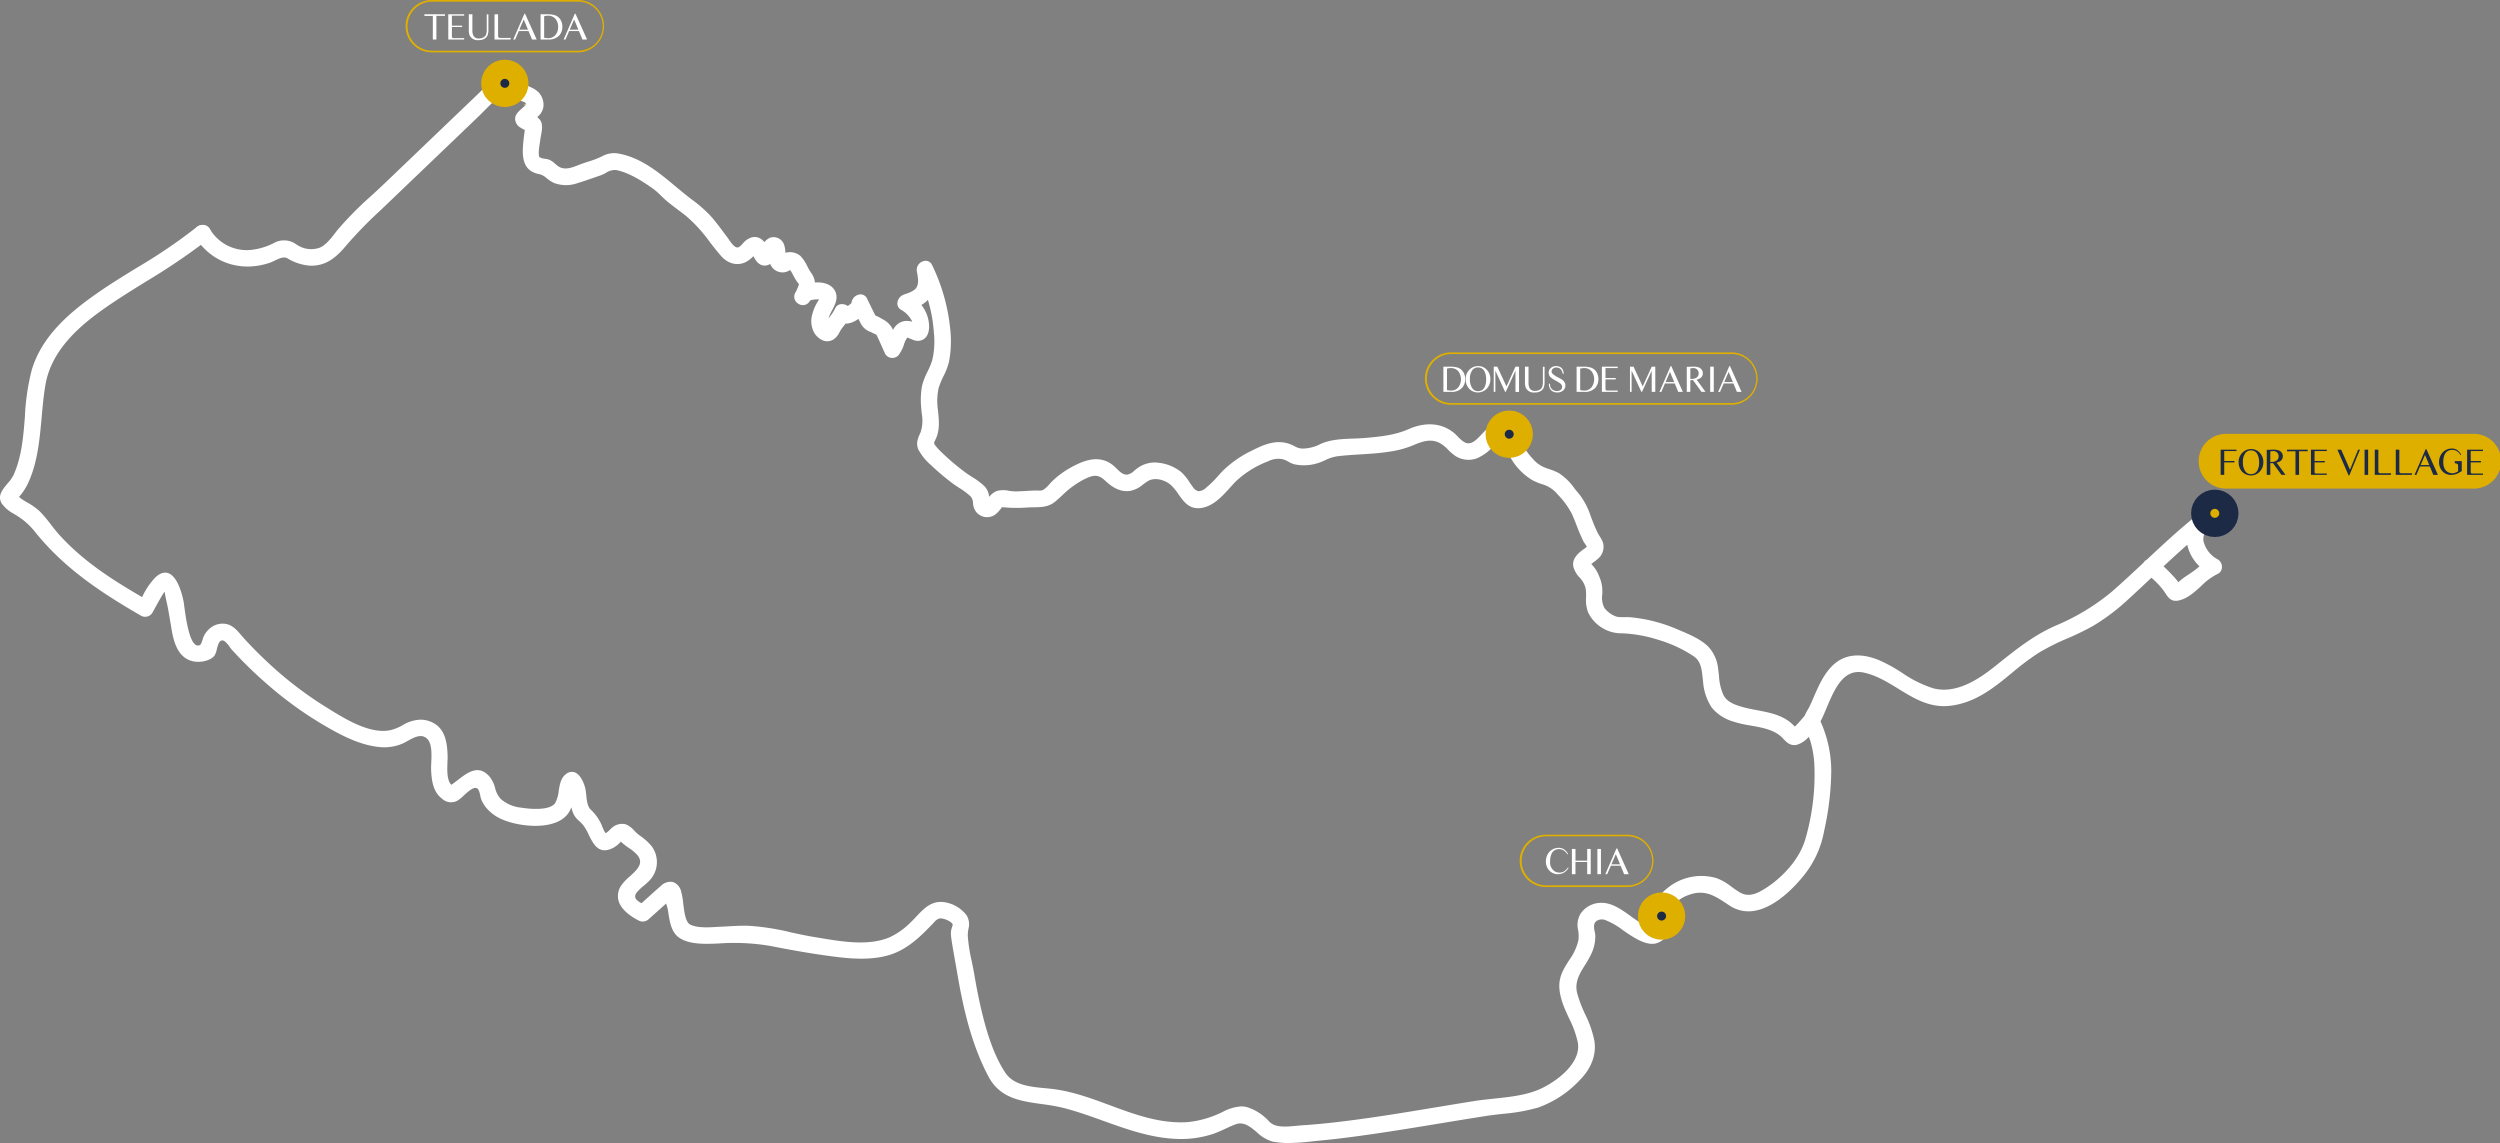 <?xml version="1.0" encoding="UTF-8"?> <svg xmlns="http://www.w3.org/2000/svg" xmlns:xlink="http://www.w3.org/1999/xlink" id="itinerario-forte-village" width="650.705" height="297.506" viewBox="0 0 650.705 297.506"><rect x="0" y="0" width="650.705" height="297.506" fill="#808080" stroke="none"/><defs><clipPath id="clip-path"><rect id="Rettangolo_272" data-name="Rettangolo 272" width="650.699" height="297.504" fill="none"></rect></clipPath><clipPath id="clip-path-2"><rect id="Rettangolo_273" data-name="Rettangolo 273" width="650.705" height="297.505" fill="none"></rect></clipPath></defs><g id="Raggruppa_274" data-name="Raggruppa 274" transform="translate(0.006)"><g id="Raggruppa_273" data-name="Raggruppa 273" clip-path="url(#clip-path)"><path id="Tracciato_1263" data-name="Tracciato 1263" d="M288.284,13.631H250.252a6.815,6.815,0,0,1,0-13.631h38.032a6.815,6.815,0,1,1,0,13.631M250.252.434a6.382,6.382,0,0,0,0,12.763h38.032a6.382,6.382,0,1,0,0-12.763Z" transform="translate(-137.878)" fill="#dfaf00"></path></g></g><path id="Tracciato_1264" data-name="Tracciato 1264" d="M257.852,8.992v6.146h-.93V8.992l-2.194.015V8.57h5.361v.421Z" transform="translate(-144.267 -4.854)" fill="#fff"></path><g id="Raggruppa_276" data-name="Raggruppa 276"><g id="Raggruppa_275" data-name="Raggruppa 275" clip-path="url(#clip-path-2)"><path id="Tracciato_1265" data-name="Tracciato 1265" d="M273.2,15.137h-4.131V8.57H273.2v.359h-3.191v2.6h2.663v.353h-2.663v2.165q0,.339,0,.373a.376.376,0,0,0,.169.305.8.8,0,0,0,.369.058H273.2Z" transform="translate(-152.389 -4.854)" fill="#fff"></path><path id="Tracciato_1266" data-name="Tracciato 1266" d="M286.492,12.429a5.023,5.023,0,0,1-.145,1.385,2.023,2.023,0,0,1-.819,1.08,2.741,2.741,0,0,1-1.564.392,2.268,2.268,0,0,1-2.422-1.376,5.54,5.54,0,0,1-.155-1.617V8.56l.93,0v4.024a3.108,3.108,0,0,0,.324,1.647,1.533,1.533,0,0,0,1.38.634,2.412,2.412,0,0,0,1.075-.242,1.5,1.5,0,0,0,.775-.76,4.187,4.187,0,0,0,.184-1.482V8.574h.436Z" transform="translate(-159.365 -4.848)" fill="#fff"></path><path id="Tracciato_1267" data-name="Tracciato 1267" d="M300.953,15.137h-4.14V8.58l.93-.01v5.4a1.325,1.325,0,0,0,.077.552q.087.165.431.2h2.837Z" transform="translate(-168.101 -4.854)" fill="#fff"></path><path id="Tracciato_1268" data-name="Tracciato 1268" d="M310.97,8.225h.17l3.017,6.717h-1.223l-.208-.562q-.034-.1-.289-.691l-.4-.945H309.5l-.948,2.2h-.49Zm.934,4.16-1.112-2.653-1.144,2.653Z" transform="translate(-174.471 -4.658)" fill="#fff"></path><path id="Tracciato_1269" data-name="Tracciato 1269" d="M324.465,8.571h1.729a6.431,6.431,0,0,1,1.971.237,2.7,2.7,0,0,1,1.506,1.211,3.45,3.45,0,0,1,.465,1.8,3.274,3.274,0,0,1-.833,2.291,3.655,3.655,0,0,1-2.847,1.026h-1.991Zm.93,6.088a4.953,4.953,0,0,0,1.031.135,2.378,2.378,0,0,0,1.938-.871,3.12,3.12,0,0,0,.668-2.056,3.122,3.122,0,0,0-.673-2.076,2.446,2.446,0,0,0-1.971-.852,4.107,4.107,0,0,0-.993.14Z" transform="translate(-183.762 -4.854)" fill="#fff"></path><path id="Tracciato_1270" data-name="Tracciato 1270" d="M341.214,8.225h.17l3.017,6.717h-1.223l-.208-.562q-.034-.1-.289-.691l-.4-.945h-2.54l-.948,2.2h-.49Zm.934,4.16-1.112-2.653-1.144,2.653Z" transform="translate(-191.6 -4.658)" fill="#fff"></path></g></g><g id="Raggruppa_278" data-name="Raggruppa 278" transform="translate(0.006)"><g id="Raggruppa_277" data-name="Raggruppa 277" clip-path="url(#clip-path)"><path id="Tracciato_1271" data-name="Tracciato 1271" d="M935.036,225.139H862.067a6.815,6.815,0,0,1,0-13.631h72.969a6.815,6.815,0,1,1,0,13.631m-72.969-13.2a6.382,6.382,0,0,0,0,12.763h72.969a6.382,6.382,0,1,0,0-12.763Z" transform="translate(-484.382 -119.789)" fill="#dfaf00"></path></g></g><g id="Raggruppa_280" data-name="Raggruppa 280"><g id="Raggruppa_279" data-name="Raggruppa 279" clip-path="url(#clip-path-2)"><path id="Tracciato_1272" data-name="Tracciato 1272" d="M866.353,220.079h1.729a6.429,6.429,0,0,1,1.971.237,2.7,2.7,0,0,1,1.506,1.211,3.45,3.45,0,0,1,.465,1.8,3.276,3.276,0,0,1-.833,2.291,3.657,3.657,0,0,1-2.848,1.026h-1.99Zm.93,6.088a4.954,4.954,0,0,0,1.032.135,2.378,2.378,0,0,0,1.937-.871,3.518,3.518,0,0,0,0-4.132,2.447,2.447,0,0,0-1.971-.852,4.108,4.108,0,0,0-.993.14Z" transform="translate(-490.663 -124.643)" fill="#fff"></path><path id="Tracciato_1273" data-name="Tracciato 1273" d="M883,219.733a2.926,2.926,0,0,1,2.276,1.026,3.447,3.447,0,0,1,.876,2.368,3.52,3.52,0,0,1-.891,2.431,3.168,3.168,0,0,1-4.678.019,3.549,3.549,0,0,1-.862-2.436,3.323,3.323,0,0,1,1.065-2.552,3.145,3.145,0,0,1,2.213-.857m-.092.353a1.734,1.734,0,0,0-1.414.654,3.7,3.7,0,0,0-.663,2.383,3.889,3.889,0,0,0,.687,2.475,1.693,1.693,0,0,0,1.395.659,1.813,1.813,0,0,0,1.7-.978,4.1,4.1,0,0,0,.436-2.019,4.658,4.658,0,0,0-.411-2.121,1.806,1.806,0,0,0-1.724-1.051" transform="translate(-498.235 -124.447)" fill="#fff"></path><path id="Tracciato_1274" data-name="Tracciato 1274" d="M896.565,220.084l.934,0,2.378,5.133,2.342-5.133h.932v6.567h-.93V221.12l-2.533,5.525h-.16l-2.538-5.525v5.525h-.426Z" transform="translate(-507.774 -124.643)" fill="#fff"></path><path id="Tracciato_1275" data-name="Tracciato 1275" d="M920.408,223.937a5.01,5.01,0,0,1-.145,1.385,2.019,2.019,0,0,1-.818,1.08,2.744,2.744,0,0,1-1.564.392,2.268,2.268,0,0,1-2.421-1.376,5.533,5.533,0,0,1-.155-1.617v-3.734l.93,0V224.1a3.107,3.107,0,0,0,.324,1.647,1.534,1.534,0,0,0,1.38.634,2.412,2.412,0,0,0,1.075-.242,1.5,1.5,0,0,0,.775-.76,4.2,4.2,0,0,0,.184-1.482v-3.811h.436Z" transform="translate(-518.387 -124.637)" fill="#fff"></path><path id="Tracciato_1276" data-name="Tracciato 1276" d="M933.45,221.713h-.291a1.852,1.852,0,0,0-.695-1.339,1.779,1.779,0,0,0-1.015-.269,1.311,1.311,0,0,0-.79.286.909.909,0,0,0-.368.736.843.843,0,0,0,.208.548,5.488,5.488,0,0,0,1.428.968q.78.416,1,.567a2.272,2.272,0,0,1,.78.814,1.711,1.711,0,0,1-.455,2.092,2.2,2.2,0,0,1-1.434.484,3.679,3.679,0,0,1-.518-.034,2.134,2.134,0,0,1-.666-.2,1.912,1.912,0,0,1-.7-.669,2.37,2.37,0,0,1-.349-1.373h.29a2.19,2.19,0,0,0,.179.983,1.63,1.63,0,0,0,.707.683,2.007,2.007,0,0,0,.959.232,1.48,1.48,0,0,0,.9-.271.937.937,0,0,0,.412-.8,1.188,1.188,0,0,0-.547-.949,9.072,9.072,0,0,0-1.107-.676,8.282,8.282,0,0,1-1.121-.7,1.694,1.694,0,0,1-.726-1.366,1.574,1.574,0,0,1,.586-1.259,2,2,0,0,1,1.336-.47,2.266,2.266,0,0,1,1.255.346,1.729,1.729,0,0,1,.518.652,2.9,2.9,0,0,1,.232.983" transform="translate(-526.439 -124.446)" fill="#fff"></path><path id="Tracciato_1277" data-name="Tracciato 1277" d="M946.308,220.079h1.729a6.429,6.429,0,0,1,1.971.237,2.7,2.7,0,0,1,1.506,1.211,3.451,3.451,0,0,1,.465,1.8,3.276,3.276,0,0,1-.833,2.291,3.657,3.657,0,0,1-2.848,1.026h-1.99Zm.93,6.088a4.953,4.953,0,0,0,1.032.135,2.377,2.377,0,0,0,1.937-.871,3.518,3.518,0,0,0,0-4.132,2.447,2.447,0,0,0-1.971-.852,4.107,4.107,0,0,0-.993.14Z" transform="translate(-535.946 -124.643)" fill="#fff"></path><path id="Tracciato_1278" data-name="Tracciato 1278" d="M965.607,226.645h-4.131v-6.567h4.131v.359h-3.191v2.6h2.663v.353h-2.663v2.165q0,.339,0,.373a.376.376,0,0,0,.17.305.8.8,0,0,0,.368.058h2.649Z" transform="translate(-544.536 -124.642)" fill="#fff"></path><path id="Tracciato_1279" data-name="Tracciato 1279" d="M978.342,220.084l.934,0,2.379,5.133L984,220.079h.932v6.567H984V221.12l-2.533,5.525h-.16l-2.538-5.525v5.525h-.426Z" transform="translate(-554.089 -124.643)" fill="#fff"></path><path id="Tracciato_1280" data-name="Tracciato 1280" d="M998.943,219.733h.169l3.017,6.717h-1.223l-.208-.562q-.035-.1-.289-.691l-.4-.945H997.47l-.947,2.2h-.491Zm.934,4.16-1.112-2.653-1.144,2.653Z" transform="translate(-564.107 -124.447)" fill="#fff"></path><path id="Tracciato_1281" data-name="Tracciato 1281" d="M1016.274,226.638l-2.223-3.061h-.688v3.061h-.925V220.12l1.448-.049a4.81,4.81,0,0,1,1.545.15,1.733,1.733,0,0,1,.854.582,1.5,1.5,0,0,1,.332.96q0,1.324-1.621,1.682l2.319,3.193Zm-2.911-3.371h.271a2.376,2.376,0,0,0,1.293-.32,1.242,1.242,0,0,0,.6-1.124,1.345,1.345,0,0,0-.387-1,1.39,1.39,0,0,0-1.017-.38,4.26,4.26,0,0,0-.761.092Z" transform="translate(-573.399 -124.636)" fill="#fff"></path><rect id="Rettangolo_275" data-name="Rettangolo 275" width="0.93" height="6.567" transform="translate(445.132 95.436)" fill="#fff"></rect><path id="Tracciato_1282" data-name="Tracciato 1282" d="M1034.169,219.733h.169l3.017,6.717h-1.223l-.208-.562q-.035-.1-.289-.691l-.4-.945H1032.7l-.947,2.2h-.491Zm.934,4.16-1.112-2.653-1.144,2.653Z" transform="translate(-584.058 -124.447)" fill="#fff"></path></g></g><g id="Raggruppa_282" data-name="Raggruppa 282" transform="translate(0.006)"><g id="Raggruppa_281" data-name="Raggruppa 281" clip-path="url(#clip-path)"><path id="Tracciato_1283" data-name="Tracciato 1283" d="M940.148,514.616H918.954a6.815,6.815,0,0,1,0-13.631h21.194a6.815,6.815,0,1,1,0,13.631m-21.194-13.2a6.382,6.382,0,0,0,0,12.763h21.194a6.382,6.382,0,1,0,0-12.763Z" transform="translate(-516.6 -283.735)" fill="#dfaf00"></path></g></g><g id="Raggruppa_284" data-name="Raggruppa 284"><g id="Raggruppa_283" data-name="Raggruppa 283" clip-path="url(#clip-path-2)"><path id="Tracciato_1284" data-name="Tracciato 1284" d="M933.642,510.492l-.151.1a3.682,3.682,0,0,0-1.075-1.089,2.288,2.288,0,0,0-1.138-.282,2.035,2.035,0,0,0-2.01,1.392,4.687,4.687,0,0,0-.3,1.807,2.737,2.737,0,0,0,1.148,2.549,2.46,2.46,0,0,0,1.308.349,2.188,2.188,0,0,0,1.278-.373,4.166,4.166,0,0,0,.925-.988l.15.1a3.123,3.123,0,0,1-5.245.479,3.459,3.459,0,0,1-.668-2.12,3.8,3.8,0,0,1,.417-1.768,3.207,3.207,0,0,1,1.239-1.317,3.277,3.277,0,0,1,1.686-.451,2.419,2.419,0,0,1,1.288.334,3.448,3.448,0,0,1,1.153,1.283" transform="translate(-525.497 -288.204)" fill="#fff"></path><path id="Tracciato_1285" data-name="Tracciato 1285" d="M947.458,509.556h.92l.005,6.291v.276h-.926v-3.163h-3.051v3.163h-.93l0-6.436v-.131h.934V512.6h3.051Z" transform="translate(-534.341 -288.589)" fill="#fff"></path><rect id="Rettangolo_278" data-name="Rettangolo 278" width="0.93" height="6.567" transform="translate(415.767 220.967)" fill="#fff"></rect><path id="Tracciato_1286" data-name="Tracciato 1286" d="M966.454,509.21h.169l3.017,6.717h-1.223l-.208-.562q-.034-.1-.289-.691l-.4-.945h-2.541l-.947,2.2h-.491Zm.934,4.16-1.112-2.653-1.144,2.653Z" transform="translate(-545.707 -288.394)" fill="#fff"></path></g></g><g id="Raggruppa_286" data-name="Raggruppa 286" transform="translate(0.006)"><g id="Raggruppa_285" data-name="Raggruppa 285" clip-path="url(#clip-path)"><path id="Tracciato_1287" data-name="Tracciato 1287" d="M1391.979,274.824h-64.473a6.6,6.6,0,1,1,0-13.2h64.473a6.6,6.6,0,1,1,0,13.2" transform="translate(-748.108 -148.174)" fill="#dfaf00"></path><path id="Tracciato_1288" data-name="Tracciato 1288" d="M1391.979,274.824h-64.473a6.6,6.6,0,1,1,0-13.2h64.473a6.6,6.6,0,1,1,0,13.2Z" transform="translate(-748.108 -148.174)" fill="none" stroke="#dfaf00" stroke-miterlimit="10" stroke-width="1.06"></path></g></g><g id="Raggruppa_288" data-name="Raggruppa 288"><g id="Raggruppa_287" data-name="Raggruppa 287" clip-path="url(#clip-path-2)"><path id="Tracciato_1289" data-name="Tracciato 1289" d="M1332.875,276.458l0-6.567h4.126v.359h-3.191v2.6h2.663v.353h-2.663v3.259Z" transform="translate(-754.88 -152.854)" fill="#1c2a45"></path><path id="Tracciato_1290" data-name="Tracciato 1290" d="M1346.955,269.545a2.926,2.926,0,0,1,2.276,1.026,3.447,3.447,0,0,1,.876,2.368,3.52,3.52,0,0,1-.891,2.431,3.168,3.168,0,0,1-4.678.019,3.549,3.549,0,0,1-.862-2.436,3.323,3.323,0,0,1,1.066-2.552,3.144,3.144,0,0,1,2.213-.857m-.092.353a1.734,1.734,0,0,0-1.415.654,3.7,3.7,0,0,0-.663,2.383,3.889,3.889,0,0,0,.687,2.475,1.693,1.693,0,0,0,1.4.659,1.812,1.812,0,0,0,1.695-.978,4.1,4.1,0,0,0,.436-2.02,4.656,4.656,0,0,0-.411-2.121,1.806,1.806,0,0,0-1.724-1.051" transform="translate(-760.997 -152.658)" fill="#1c2a45"></path><path id="Tracciato_1291" data-name="Tracciato 1291" d="M1364.387,276.451l-2.223-3.061h-.688v3.061h-.925v-6.519l1.448-.049a4.813,4.813,0,0,1,1.545.15,1.731,1.731,0,0,1,.854.582,1.5,1.5,0,0,1,.332.96q0,1.324-1.621,1.682l2.319,3.193Zm-2.911-3.371h.271a2.377,2.377,0,0,0,1.293-.32,1.241,1.241,0,0,0,.6-1.124,1.345,1.345,0,0,0-.387-1,1.391,1.391,0,0,0-1.017-.38,4.257,4.257,0,0,0-.761.092Z" transform="translate(-770.555 -152.847)" fill="#1c2a45"></path><path id="Tracciato_1292" data-name="Tracciato 1292" d="M1375.86,270.312v6.146h-.93v-6.146l-2.193.015v-.436h5.361v.422Z" transform="translate(-777.456 -152.854)" fill="#1c2a45"></path><path id="Tracciato_1293" data-name="Tracciato 1293" d="M1391.209,276.458h-4.131v-6.567h4.131v.359h-3.191v2.6h2.663v.353h-2.663v2.165q0,.339,0,.373a.376.376,0,0,0,.17.305.8.8,0,0,0,.368.058h2.649Z" transform="translate(-785.578 -152.854)" fill="#1c2a45"></path><path id="Tracciato_1294" data-name="Tracciato 1294" d="M1406.049,276.608h-.179l-2.92-6.717h.987l2.283,5.227,2.126-5.226h.482Z" transform="translate(-794.567 -152.854)" fill="#1c2a45"></path><rect id="Rettangolo_281" data-name="Rettangolo 281" width="0.93" height="6.567" transform="translate(615.458 117.037)" fill="#1c2a45"></rect><path id="Tracciato_1295" data-name="Tracciato 1295" d="M1429.528,276.458h-4.141V269.9l.93-.01v5.4a1.326,1.326,0,0,0,.077.552q.088.165.431.2h2.838Z" transform="translate(-807.275 -152.854)" fill="#1c2a45"></path><path id="Tracciato_1296" data-name="Tracciato 1296" d="M1442.125,276.458h-4.14V269.9l.93-.01v5.4a1.327,1.327,0,0,0,.077.552c.059.11.2.176.431.2h2.838Z" transform="translate(-814.41 -152.854)" fill="#1c2a45"></path><path id="Tracciato_1297" data-name="Tracciato 1297" d="M1452.144,269.545h.169l3.017,6.717h-1.223l-.208-.562q-.035-.1-.289-.691l-.4-.945h-2.541l-.947,2.2h-.491Zm.934,4.16-1.112-2.653-1.144,2.653Z" transform="translate(-820.78 -152.658)" fill="#1c2a45"></path><path id="Tracciato_1298" data-name="Tracciato 1298" d="M1468.8,275.709a4.155,4.155,0,0,1-1.642.368,2.961,2.961,0,0,1-2.528-1.211,3.461,3.461,0,0,1-.668-2.121,3.758,3.758,0,0,1,.438-1.8,3.233,3.233,0,0,1,2.9-1.734,2.426,2.426,0,0,1,1.288.334,3.449,3.449,0,0,1,1.152,1.284l-.15.1a3.69,3.69,0,0,0-1.075-1.085,2.3,2.3,0,0,0-1.138-.281,2.188,2.188,0,0,0-1.182.329q-1.133.717-1.133,2.867a3.846,3.846,0,0,0,.286,1.547,2.142,2.142,0,0,0,.872,1.01,2.463,2.463,0,0,0,1.3.339,3.239,3.239,0,0,0,1.4-.509v-1.511c0-.132-.008-.205-.024-.218a.533.533,0,0,1-.049-.043q-.155-.31-.789-.31v-.572h1.816l0,2.611q-.726.407-1.08.61" transform="translate(-829.123 -152.468)" fill="#1c2a45"></path><path id="Tracciato_1299" data-name="Tracciato 1299" d="M1484.937,276.458h-4.131v-6.567h4.131v.359h-3.191v2.6h2.663v.353h-2.663v2.165q0,.339,0,.373a.377.377,0,0,0,.169.305.8.8,0,0,0,.368.058h2.649Z" transform="translate(-838.661 -152.854)" fill="#1c2a45"></path><path id="Tracciato_1300" data-name="Tracciato 1300" d="M118.536,135.605a.4.4,0,0,0-.074.017,1.84,1.84,0,0,0-1.184,2.8,17.971,17.971,0,0,0,1.3,1.8q.891-.69,1.765-1.405c1.635-1.345-.074-3.5-1.8-3.209" transform="translate(-66.244 -76.785)" fill="#fff"></path><path id="Tracciato_1301" data-name="Tracciato 1301" d="M120.34,138.813q-.872.716-1.765,1.405a17.963,17.963,0,0,1-1.3-1.8,1.839,1.839,0,0,1,1.184-2.8.368.368,0,0,1,.074-.017c1.73-.295,3.439,1.865,1.8,3.209" transform="translate(-66.244 -76.785)" fill="#fff"></path><path id="Tracciato_1302" data-name="Tracciato 1302" d="M120.34,138.813q-.872.716-1.765,1.405a17.963,17.963,0,0,1-1.3-1.8,1.839,1.839,0,0,1,1.184-2.8.368.368,0,0,1,.074-.017c1.73-.295,3.439,1.865,1.8,3.209" transform="translate(-66.244 -76.785)" fill="#fff"></path><path id="Tracciato_1303" data-name="Tracciato 1303" d="M118.258,140.237l-.134-.163a18.25,18.25,0,0,1-1.313-1.822,1.92,1.92,0,0,1-.227-1.767,2.335,2.335,0,0,1,1.533-1.354.5.5,0,0,1,.1-.024,2.44,2.44,0,0,1,2.541,1.376,1.791,1.791,0,0,1-.564,2.215c-.553.454-1.149.928-1.77,1.409Zm.319-4.725a1.715,1.715,0,0,0-.288.024l-.049.012a1.894,1.894,0,0,0-1.248,1.091,1.512,1.512,0,0,0,.187,1.381,17.911,17.911,0,0,0,1.148,1.615c.557-.434,1.092-.86,1.592-1.271a1.362,1.362,0,0,0,.445-1.7,2.055,2.055,0,0,0-1.787-1.151" transform="translate(-65.96 -76.503)" fill="#fff"></path><path id="Tracciato_1304" data-name="Tracciato 1304" d="M315.789,76.683a.434.434,0,0,1-.282-.017,2.184,2.184,0,0,1,.1-.629c.3-.408.451.52.182.646" transform="translate(-178.689 -43.006)" fill="#fff"></path><path id="Tracciato_1305" data-name="Tracciato 1305" d="M315.789,76.683a.434.434,0,0,1-.282-.017,2.184,2.184,0,0,1,.1-.629c.3-.408.451.52.182.646" transform="translate(-178.689 -43.006)" fill="#fff"></path><path id="Tracciato_1306" data-name="Tracciato 1306" d="M315.4,76.634a.946.946,0,0,1-.253-.042l-.17-.049.013-.176c.038-.513.081-.661.143-.743a.366.366,0,0,1,.4-.178c.173.05.284.238.306.516a.626.626,0,0,1-.26.634.406.406,0,0,1-.182.039" transform="translate(-178.389 -42.723)" fill="#fff"></path><path id="Tracciato_1307" data-name="Tracciato 1307" d="M317.324,61.8c0,.191-.1.243-.217.225.113-.091.217-.186.217-.225" transform="translate(-179.595 -35.001)" fill="#cfc8af"></path><path id="Tracciato_1308" data-name="Tracciato 1308" d="M317.324,61.8c0,.191-.1.243-.217.225C317.22,61.935,317.324,61.84,317.324,61.8Z" transform="translate(-179.595 -35.001)" fill="none" stroke="#cfc8af" stroke-miterlimit="10" stroke-width="1"></path><path id="Tracciato_1309" data-name="Tracciato 1309" d="M319.273,69.322c-.325.286-.655.572-.976.863a3.586,3.586,0,0,1-.672.611l-.117.1c-.017-.781-.039-1.561-.061-2.342a3.232,3.232,0,0,1,1.826.763" transform="translate(-179.788 -38.827)" fill="#fff"></path><path id="Tracciato_1310" data-name="Tracciato 1310" d="M319.273,69.322c-.325.286-.655.572-.976.863a3.586,3.586,0,0,1-.672.611l-.117.1c-.017-.781-.039-1.561-.061-2.342a3.232,3.232,0,0,1,1.826.763" transform="translate(-179.788 -38.827)" fill="#fff"></path><path id="Tracciato_1311" data-name="Tracciato 1311" d="M317.011,71.089l-.01-.467c-.017-.781-.039-1.561-.061-2.341l-.006-.21.21-.012a3.539,3.539,0,0,1,1.968.805l.214.16-.444.39c-.245.215-.49.43-.73.647-.048.045-.1.105-.167.171a2.289,2.289,0,0,1-.529.461Zm.369-2.587q.023.84.044,1.681c.083-.075.17-.167.246-.248s.134-.141.189-.193c.244-.221.491-.438.738-.654l.036-.032a3.27,3.27,0,0,0-1.253-.554" transform="translate(-179.497 -38.544)" fill="#fff"></path><path id="Tracciato_1312" data-name="Tracciato 1312" d="M579.772,156.469a1.965,1.965,0,0,0-2.8-.632,24.57,24.57,0,0,0-4.689,3.471c-4.88,3.839-9.449,8.113-13.488,11.892a2.47,2.47,0,0,0-.937.882l-.015.014c-2.634,2.46-5.358,5-8.131,7.431a57.906,57.906,0,0,1-14.868,8.955c-5.594,2.513-9.947,5.989-14.556,9.67l-1,.8c-4.4,3.506-10.214,7.327-16.152,5.737a30.52,30.52,0,0,1-8.009-3.98,41.35,41.35,0,0,0-5.98-3.3c-4.775-1.983-8.872-1.607-11.845,1.084-2.509,2.265-3.883,5.428-5.213,8.487-.321.739-.653,1.5-.991,2.228-.2.42-.426.823-.649,1.211a11.787,11.787,0,0,0-.756,1.473l-.156.182c-.7.811-1.415,1.649-2.177,2.411a2.288,2.288,0,0,1-.183.153l-.04.031a10.031,10.031,0,0,0-1.563-1.416c-2.377-1.735-5.387-2.308-8.3-2.862-1.4-.265-2.713-.516-3.973-.887-1.777-.523-3.751-1.229-4.688-2.986a13.711,13.711,0,0,1-1.187-5.026c-.066-.613-.134-1.247-.229-1.852a9.864,9.864,0,0,0-2.533-5.748c-1.942-1.942-4.852-3.174-7.419-4.261l-.54-.229a41.088,41.088,0,0,0-8.5-2.646c-1.235-.23-2.5-.41-3.747-.536a14.712,14.712,0,0,0-1.6-.039,10.25,10.25,0,0,1-2.04-.106,6.59,6.59,0,0,1-3.22-2.294,5.719,5.719,0,0,1-.559-3.462,12.538,12.538,0,0,0-.017-1.817,9.386,9.386,0,0,0-.772-2.9,8.784,8.784,0,0,0-2.067-3.232l.02-.018c.224-.192.468-.373.706-.548a9.634,9.634,0,0,0,.942-.76,4.038,4.038,0,0,0,1.37-4.265,7.4,7.4,0,0,0-.824-1.6c-.176-.282-.358-.574-.507-.865a36.166,36.166,0,0,1-1.438-3.334l-.059-.15c-.128-.322-.254-.65-.381-.978a18.588,18.588,0,0,0-3.032-5.759c-.405-.46-.8-.955-1.221-1.48a14.7,14.7,0,0,0-4.068-3.949,16.346,16.346,0,0,0-2.48-1.015c-.33-.114-.659-.229-.983-.35a7.921,7.921,0,0,1-3.213-2.265c-2.6-2.761-3.708-5.421-3.481-8.368a2.185,2.185,0,0,0-1.578-2.1c-3.343-1.129-5.865,1.49-7.892,3.594-.162.168-.322.334-.48.5l-.287.3c-.877.916-1.975,2.06-3.212,1.975-1-.066-1.9-.988-2.7-1.8a12.337,12.337,0,0,0-.957-.915c-3.159-2.587-7.356-2.928-11.821-.959-3.413,1.506-7.122,1.924-11.267,2.281-1,.085-2.047.124-3.061.161-2.891.106-5.881.216-8.521,1.387a10.5,10.5,0,0,1-4.784,1.222,4.6,4.6,0,0,1-2.095-.658,9.625,9.625,0,0,0-1.209-.543c-3.487-1.23-6.675.134-9.641,1.637a28.045,28.045,0,0,0-7.769,5.369c-.392.41-.776.833-1.161,1.256a26.945,26.945,0,0,1-3.1,3.064,3.151,3.151,0,0,1-2.07.967,2.34,2.34,0,0,1-1.422-1.067c-.313-.409-.61-.847-.9-1.272a12.6,12.6,0,0,0-2.205-2.683,11.471,11.471,0,0,0-5.824-2.382,7.624,7.624,0,0,0-5.895,1.7c-.153.116-.308.245-.467.378a3.524,3.524,0,0,1-1.817,1.01c-1.091.083-1.959-.778-2.724-1.538-.16-.159-.315-.314-.468-.456-3.728-3.479-8.008-1.821-11.7.26a23.1,23.1,0,0,0-4.369,3.19c-.32.295-.629.636-.927.966a9.043,9.043,0,0,1-1.487,1.418,1.917,1.917,0,0,1-1.367.3h-.194c-1.072-.009-2.16.054-3.21.116-.855.05-1.738.1-2.605.114a11.479,11.479,0,0,1-1.7-.154,6.7,6.7,0,0,0-3.283.065,5.12,5.12,0,0,0-1.778,1.355c-.043.045-.085.091-.124.138-.041-.29-.09-.541-.116-.653a4.368,4.368,0,0,0-1.177-2.167,18.6,18.6,0,0,0-3.1-2.309c-.625-.4-1.272-.817-1.848-1.25a60.863,60.863,0,0,1-5.665-4.744l-.157-.15a16.966,16.966,0,0,1-1.922-2.052c-.466-.626-.394-.769-.089-1.373.058-.115.122-.243.19-.388,1.075-2.32.825-4.821.584-7.241a16.372,16.372,0,0,1,.118-5.886,19.327,19.327,0,0,1,1.29-3.184,17.1,17.1,0,0,0,1.445-3.788,28.844,28.844,0,0,0,.3-8.591,49.039,49.039,0,0,0-4.7-16.521,1.826,1.826,0,0,0-2.344-1.012,2.364,2.364,0,0,0-1.633,2.647l.01.051c.291,1.476.689,3.5-.488,4.6a6.441,6.441,0,0,1-2.271,1.146c-.263.093-.52.184-.761.281a2.538,2.538,0,0,0-1.557,2.179,1.847,1.847,0,0,0,1.071,1.78,6.992,6.992,0,0,1,2.811,3.066,5.172,5.172,0,0,0-.794-.17,3.8,3.8,0,0,0-3.146.884,4.723,4.723,0,0,0-1.078,1.4,5.745,5.745,0,0,0-2.609-2.727c-.117-.054-.3-.157-.5-.276a8.638,8.638,0,0,0-1.452-.717c-.036-.062-.073-.124-.108-.18s-.071-.115-.092-.157l-2-4.085a1.825,1.825,0,0,0-2.045-1.068,2.493,2.493,0,0,0-2,2.131c-.007.074-.118.266-.776.723l-.039.027a1.539,1.539,0,0,1-.18.1,2.51,2.51,0,0,0-1.987-.429,1.785,1.785,0,0,0-1.255,1.026,10.65,10.65,0,0,1-1.565,2.389l-.2.249a11.787,11.787,0,0,1,.919-2.046c.843-1.609,1.716-3.273.8-5.081-.948-1.877-3.28-2.374-5.226-2.216a5.277,5.277,0,0,0-1-2.517,15.409,15.409,0,0,1-1-1.725,10.03,10.03,0,0,0-1.807-2.686,4.257,4.257,0,0,0-3.894-.8c0-.067-.009-.134-.013-.2a6.427,6.427,0,0,0-.258-1.7,2.908,2.908,0,0,0-3.664-2.047,3.9,3.9,0,0,0-1.525,1.17,3.886,3.886,0,0,0-.793-.763c-1.278-.907-2.777-.736-4.221.48a6.361,6.361,0,0,0-.564.588c-.4.449-.893,1.008-1.34,1.079-.836.132-1.775-1.25-2.4-2.163-.156-.229-.3-.436-.417-.595q-.515-.675-1.023-1.36c-1.079-1.444-2.194-2.938-3.431-4.288a36.114,36.114,0,0,0-4.892-4.212l-.215-.163c-1.265-.968-2.544-2.034-3.78-3.065-4.434-3.7-9.019-7.523-14.873-8.589a6.423,6.423,0,0,0-4.313.718,23.56,23.56,0,0,1-3.561,1.369c-.759.245-1.545.5-2.313.8l-.183.073c-1.742.694-3.717,1.481-5.357.329-.28-.2-.537-.419-.786-.634a6.455,6.455,0,0,0-1.412-1.006,5.452,5.452,0,0,0-1.216-.293,4.017,4.017,0,0,1-1.4-.384c-.462-.523-.143-2.573.028-3.674.047-.3.087-.558.107-.743.04-.373.119-.788.2-1.226.242-1.259.515-2.686-.045-3.768a3.788,3.788,0,0,0-.928-1.044c.18-.165.356-.33.525-.5a3.97,3.97,0,0,0,.909-4.041c-.634-2.241-2.392-2.969-4.253-3.74l-.252-.1a12.719,12.719,0,0,1-1.878-1.055,6.5,6.5,0,0,0-4.041-1.457c-1.98.184-3.6,1.919-5.036,3.45-.386.412-.75.8-1.1,1.137l-24.51,23.464c-1.111,1.064-2.272,2.134-3.4,3.169A91.7,91.7,0,0,0,88.022,85.2c-.262.319-.529.663-.8,1.018-1.129,1.455-2.408,3.1-3.994,3.8a6.663,6.663,0,0,1-6.045-.822,5.456,5.456,0,0,0-6.042-.311,17.08,17.08,0,0,1-5.673,1.7A11.133,11.133,0,0,1,54.587,85.1a2.057,2.057,0,0,0-2.35-.936l.091.424A2.019,2.019,0,0,1,54.4,85.713a1.362,1.362,0,0,1-.445,1.7c-.5.412-1.036.839-1.593,1.271a18.177,18.177,0,0,1-1.148-1.614,1.514,1.514,0,0,1-.187-1.382A1.9,1.9,0,0,1,52.279,84.6l-.1-.421a2.25,2.25,0,0,0-.975.474A138.7,138.7,0,0,1,35.615,95.241c-3.324,2.045-6.761,4.158-10.021,6.414-7.05,4.888-14.62,11.105-17.318,20.155a58.7,58.7,0,0,0-1.791,12.116c-.4,5.206-.822,10.59-2.99,15.323a10.288,10.288,0,0,1-1.518,2.133C.657,152.96-.709,154.59.417,156.547a8.9,8.9,0,0,0,3.172,2.729c.159.1.315.2.464.29a18.147,18.147,0,0,1,5.025,4.376c7.352,9.157,16.36,15.363,27.623,21.865a2.207,2.207,0,0,0,2.965-.774c.087-.144.3-.526.573-1.031.575-1.051,1.954-3.572,2.6-4.465.069.527.255,1.459.627,3.125.053.239.092.414.107.488.279,1.4.518,2.829.748,4.214.136.816.272,1.632.417,2.447.554,3.135,1.776,7.369,5.969,7.944,1.681.232,4.038-.225,5.094-1.522a4.84,4.84,0,0,0,.625-1.667c.237-.918.506-1.959,1.072-2.243a.966.966,0,0,1,.822.031,5.83,5.83,0,0,1,1.448,1.571c.226.3.422.566.583.742.827.912,1.706,1.844,2.611,2.773,2.138,2.189,4.444,4.353,6.852,6.431a96.668,96.668,0,0,0,13.743,10c4.421,2.627,9.577,5.48,14.812,6.078a12.141,12.141,0,0,0,6.436-.868c.4-.18.827-.418,1.279-.669,1.662-.925,3.544-1.973,5.026-.634,1.358,1.226,1.237,4.03,1.14,6.282-.031.719-.06,1.4-.036,1.945.127,2.837.556,5.7,2.817,7.413a3.43,3.43,0,0,0,4.045.523,9.329,9.329,0,0,0,1.6-1.3c1.629-1.5,2.941-2.572,3.767-1.676a4.568,4.568,0,0,1,.539,1.6,7.205,7.205,0,0,0,.351,1.239,8.908,8.908,0,0,0,1.324,2.111,11.027,11.027,0,0,0,4.152,2.957c4.806,2.055,14.777,3.024,17.541-2.36a9.1,9.1,0,0,0,.38-.838,9.731,9.731,0,0,0,.239.954,5.373,5.373,0,0,0,1.777,2.607,11.558,11.558,0,0,1,.984,1,12.592,12.592,0,0,1,1.481,2.533c1.206,2.452,2.572,5.23,6.082,3.616a6.87,6.87,0,0,0,2.019-1.458c.137-.147.238-.263.311-.352a1.662,1.662,0,0,0,.277.324,15.984,15.984,0,0,0,1.728,1.323,11.251,11.251,0,0,1,2.23,1.853c1.841,2.182-.028,3.869-2.007,5.655A12.216,12.216,0,0,0,161.716,256a4.829,4.829,0,0,0-.738,3.952c.654,2.4,3.213,4.145,5.245,5.19a2.25,2.25,0,0,0,2.607-.339q2.283-2.037,4.565-4.085c.056.2.112.4.166.58.117.4.218.754.249.934.053.3.1.624.154.954.34,2.193.764,4.921,2.633,6.3,2.634,1.954,6.892,1.781,10,1.657l.458-.018a55.97,55.97,0,0,1,13.419.634c4.372.851,9.057,1.728,13.7,2.382,5.194.736,11.081,1.571,16.519.2,3.357-.846,6.4-2.727,9.856-6.1.817-.8,1.622-1.631,2.377-2.416l.178-.189a2.823,2.823,0,0,1,1.458-1.026c.931-.165,3.1.751,3.424,1.576-.017.118-.128.487-.21.762a6.842,6.842,0,0,0-.24.913,7.583,7.583,0,0,0,.075,1.906c.252,1.826.585,3.675.907,5.463.168.937.337,1.872.495,2.808,1.538,9.147,3.594,18.822,8.2,27.6,3.022,5.766,8.331,6.5,13.951,7.286a51.816,51.816,0,0,1,5.64,1c3.513.9,6.995,2.149,10.362,3.36,5.973,2.148,12.15,4.369,18.718,4.686a26.6,26.6,0,0,0,9.9-1.294,32.4,32.4,0,0,0,3.166-1.337c.842-.392,1.712-.8,2.594-1.129,2.173-.815,3.827.566,5.576,2.029a9.865,9.865,0,0,0,4.034,2.421,20.666,20.666,0,0,0,4.253.4,60.93,60.93,0,0,0,6.376-.454c.661-.07,1.314-.14,1.955-.2,3.979-.377,8.2-.9,13.692-1.7,5.759-.833,11.6-1.8,17.24-2.726,4.026-.664,8.189-1.351,12.289-1.984,1.374-.213,2.82-.375,4.218-.532a47.231,47.231,0,0,0,9.264-1.662,27.623,27.623,0,0,0,10.85-7.231c2.952-3,4.264-6.6,3.694-10.134a27.545,27.545,0,0,0-2.376-6.843,33.1,33.1,0,0,1-2.094-5.512c-.725-2.921.608-5.062,2.019-7.326a25.938,25.938,0,0,0,1.636-2.9,10.6,10.6,0,0,0,1.061-4.661,7.374,7.374,0,0,0-.173-1.242,4.708,4.708,0,0,1-.138-1.62,1.625,1.625,0,0,1,.743-1.139,2.59,2.59,0,0,1,2.063-.206,18.827,18.827,0,0,1,4.686,2.674c2.781,1.912,5.936,4.082,8.641,3.432a5.493,5.493,0,0,0,3.449-3.051,9.752,9.752,0,0,0,.971-4.819c0-.2-.008-.376-.013-.546a2.312,2.312,0,0,1,.591-2.027,9.01,9.01,0,0,1,3.508-2.161c4.154-1.526,6.752.2,10.04,2.384l.515.342a8.836,8.836,0,0,0,4.968,1.538c6.52,0,12.63-7.042,14.664-9.647a25.615,25.615,0,0,0,5.041-11.261,74.278,74.278,0,0,0,1.856-15.727,31.562,31.562,0,0,0-2.8-12.8c.555-1.054,1.073-2.282,1.62-3.58,2.024-4.8,4.318-10.249,9.625-9.128,3.307.7,6.223,2.5,9.045,4.236,4.011,2.47,8.158,5.025,13.44,4.41,6.616-.772,11.439-4.732,16.1-8.561a69.078,69.078,0,0,1,6.823-5.144,60.448,60.448,0,0,1,7.686-3.868,71.109,71.109,0,0,0,6.656-3.244,54.8,54.8,0,0,0,9.274-7.048c1.952-1.777,3.89-3.6,5.866-5.462a21.3,21.3,0,0,1,3,3.126c.221.29.418.585.608.871.83,1.243,1.614,2.419,3.7,1.874,2.216-.575,3.939-2.157,5.606-3.686a16.362,16.362,0,0,1,4.347-3.2,1.847,1.847,0,0,0,1.085-1.681,2.244,2.244,0,0,0-1.068-2.078,7.316,7.316,0,0,1-3.739-4.789,4.345,4.345,0,0,1,1.376-3.652c1.408-1.1,2.848-2.159,4.28-3.154a2.214,2.214,0,0,0,.595-3.1m-7.289,16.5c-.326.278-.645.552-.958.8-.58.46-1.249.909-1.9,1.343a21.669,21.669,0,0,0-2.657,1.982,12.293,12.293,0,0,0-1.45-1.733c-.124-.131-.242-.256-.353-.377-.618-.672-1.3-1.349-2.033-2.015,1.844-1.719,3.991-3.7,6.175-5.612a11.129,11.129,0,0,0,3.174,5.609M139.1,56.1c-.245.215-.492.431-.735.651-.055.052-.12.119-.189.193s-.163.173-.246.249q-.02-.841-.045-1.682a3.269,3.269,0,0,1,1.254.554ZM70.268,93.926a12.438,12.438,0,0,0,1.293-.566c1.109-.536,2.256-1.089,3.215-.591a13.033,13.033,0,0,0,5.846,1.924c4.107.174,6.79-1.993,9.547-5.3a107.289,107.289,0,0,1,8.651-8.9q.746-.71,1.493-1.424l12.242-11.721q5.545-5.3,11.082-10.608l.578-.554c.65-.623,1.3-1.279,1.933-1.914,1.271-1.279,2.586-2.6,3.987-3.754l.594-.565a.956.956,0,0,1,.688-.328.745.745,0,0,1,.5.335l.04.052.063.021a3.633,3.633,0,0,1,.721.422c.158.108.307.209.427.274a18.162,18.162,0,0,0,2.13.941c.459.18.932.365,1.389.573a1.592,1.592,0,0,0,.425.389c-.027.022-.046.039-.055.047-.3.3-.625.585-.941.863-.17.149-.338.3-.5.448-.882.807-1.794,1.64-1.457,3.072a2.746,2.746,0,0,0,1.19,1.634,7.823,7.823,0,0,0,1.249.67v.005l-.006.062c-.141,1.029-.287,2.094-.387,3.148-.322,3.422-.332,7.158,3.645,8.184l.188.047a4.152,4.152,0,0,1,2,.912,9.413,9.413,0,0,0,2.162,1.449,8.884,8.884,0,0,0,6.075.061c1.716-.529,3.464-1.138,5.153-1.726l.89-.31a9.975,9.975,0,0,0,1.4-.651,4.046,4.046,0,0,1,2.756-.72c3.423.707,7.062,3.1,9.5,4.839a18.121,18.121,0,0,1,2.071,1.817c.413.4.84.817,1.291,1.206,1,.863,2.073,1.669,3.11,2.447.693.521,1.41,1.059,2.1,1.608a38.241,38.241,0,0,1,6.2,6.8c.905,1.168,1.842,2.376,2.844,3.531,1.734,2,3.964,2.68,6.12,1.869a7.133,7.133,0,0,0,2.373-1.711l.011-.01,0,0c.574,1.1,1.621,2.978,3.751,2.325a2.481,2.481,0,0,0,.628-.314,3.272,3.272,0,0,0,.314.645,3.435,3.435,0,0,0,4.617,1.106,1.392,1.392,0,0,0,.143-.089V95.9l.087-.062c.033.047.07.1.111.149a3.591,3.591,0,0,1,.253.363c.161.278.314.563.468.85a12.461,12.461,0,0,0,1.211,1.957,3.416,3.416,0,0,0,.268.305,3.413,3.413,0,0,1-.286.918l-.071.172a10.973,10.973,0,0,1-.569,1.168,2.1,2.1,0,0,0,.86,2.934,2.031,2.031,0,0,0,2.886-.751c.2-.342,1.3-.4,1.682-.421a6.426,6.426,0,0,1,.727,0c0,.016,0,.033,0,.049a12.255,12.255,0,0,0-1.729,3.753,6.362,6.362,0,0,0,.062,3.918,4.769,4.769,0,0,0,2.882,3.032,3.058,3.058,0,0,0,2.83-.53,5.141,5.141,0,0,0,1.321-1.731,8.016,8.016,0,0,1,.7-1.109c.269-.336.554-.7.826-1.075a4.73,4.73,0,0,0,1.565-.275,7.327,7.327,0,0,0,1.816-.968l.474.968a4.512,4.512,0,0,0,2.667,2.43l.153.074c.295.144.934.457,1.392.668.01.018.019.036.029.053.056.142.125.282.2.42.044.088.088.174.126.259l.937,2.086q.477,1.062.954,2.125a2.172,2.172,0,0,0,3.432.442,8.915,8.915,0,0,0,1.253-2.219c.058-.132.128-.332.209-.564a5.2,5.2,0,0,1,.921-1.88c.12.043.376.152.59.243.4.171.853.364,1.126.445a2.837,2.837,0,0,0,2.652-.362c1.773-1.369,1.33-4.421.788-6.009a9.275,9.275,0,0,0-1.533-2.8,7.221,7.221,0,0,0,1.7-1.323,38.622,38.622,0,0,1,1.559,8.576,21.027,21.027,0,0,1-.455,7.213,20.782,20.782,0,0,1-1.207,2.9,17.159,17.159,0,0,0-1.421,3.693,20.948,20.948,0,0,0-.212,5.775c.029.448.077.914.126,1.389a9.726,9.726,0,0,1-.294,4.905l-.048.109c-.675,1.507-1.258,2.808-.484,4.485a14.309,14.309,0,0,0,3.27,3.994l.163.157a63.621,63.621,0,0,0,5.117,4.338c.628.487,1.336.948,2.019,1.395a19.409,19.409,0,0,1,2.988,2.227,2.864,2.864,0,0,1,.633,1.777,4.045,4.045,0,0,0,.766,2.206,3.643,3.643,0,0,0,4.884.83,6.536,6.536,0,0,0,1.286-1.25l.212-.249c.055-.062.119-.15.188-.246s.14-.195.214-.282l.113.014.186.023a37.448,37.448,0,0,0,6.45.053c.5-.027,1-.035,1.478-.042,2.033-.032,3.953-.061,5.712-1.571.576-.5,1.127-1,1.659-1.483a23.671,23.671,0,0,1,5.4-4.038c2.362-1.187,3.794-1.768,5.781.111,1.552,1.468,3.7,3.1,6.506,2.72a7.128,7.128,0,0,0,3.373-1.654c.425-.315.865-.64,1.34-.924,1.806-1.076,4.52-.266,6,1.1a14.925,14.925,0,0,1,1.95,2.389c1.4,1.982,2.857,4.032,6.016,3.511,3.071-.507,5.374-3.062,7.406-5.316.526-.583,1.022-1.133,1.521-1.641a25.312,25.312,0,0,1,8.282-5.147,5.979,5.979,0,0,1,3.816-.587,6.1,6.1,0,0,1,1.513.653,6.717,6.717,0,0,0,1.634.7,11.977,11.977,0,0,0,6.155-.352,19,19,0,0,0,1.793-.725,10.732,10.732,0,0,1,3-1c2.042-.264,4.137-.392,6.162-.515,2.459-.15,5-.3,7.491-.7a25.671,25.671,0,0,0,6.188-1.641c2.411-1.039,4.6-1.807,6.891-.673a9.4,9.4,0,0,1,2.308,1.828,11.834,11.834,0,0,0,2,1.68,6.352,6.352,0,0,0,5.539.5,12.786,12.786,0,0,0,4.53-3.466c.158-.165.336-.368.528-.588a9.921,9.921,0,0,1,1.75-1.7,15.95,15.95,0,0,0,7.575,11.479,16.948,16.948,0,0,0,2.323.981,8.352,8.352,0,0,1,3.787,2.2q.3.34.6.68a21.034,21.034,0,0,1,3.559,4.918c.459,1,.867,2.051,1.261,3.065a43.3,43.3,0,0,0,1.757,4.093,5.335,5.335,0,0,0,.368.578,4.214,4.214,0,0,1,.49.813,5.029,5.029,0,0,1-.8.618c-.152.1-.287.193-.376.264-1.417,1.108-2.679,2.393-2.321,4.284a6.46,6.46,0,0,0,1.606,2.818,6.082,6.082,0,0,1,1.614,2.953,14.837,14.837,0,0,1,.089,2.264,9.216,9.216,0,0,0,.5,3.794,9.606,9.606,0,0,0,4.35,4.478,9.36,9.36,0,0,0,4.6,1.045l.265.013a36.261,36.261,0,0,1,9.1,1.69A33.68,33.68,0,0,1,441,196.485c1.706,1.226,1.94,3.377,2.166,5.457.036.332.072.659.113.977a14.029,14.029,0,0,0,2.28,6.837,11.379,11.379,0,0,0,5.342,3.534,28.929,28.929,0,0,0,4.708,1.1c3.168.562,6.445,1.144,8.466,3.36.98,1.077,1.99,2.018,3.593,1.666a6.548,6.548,0,0,0,3.109-2.078,10.012,10.012,0,0,1,.5,1.344,26.9,26.9,0,0,1,.951,5.532,60.02,60.02,0,0,1-2.273,19.554c-1.561,5.644-6.326,10.356-10.264,12.884-2.133,1.367-4.417,2.585-6.83,1.187a25.067,25.067,0,0,1-2.137-1.448,14.921,14.921,0,0,0-3.841-2.246,13.976,13.976,0,0,0-13.046,2.7c-1.922,1.6-2.871,2.9-2.723,5.616l.013.249c.059,1.032.148,2.592-.491,3.4-.9,1.129-1.975.547-3.112-.07l-.046-.024a29.75,29.75,0,0,1-3.071-2.033c-2.529-1.822-5.143-3.7-8.206-3.418a6.463,6.463,0,0,0-4.837,2.849,5.8,5.8,0,0,0-.6,4.244,8.781,8.781,0,0,1,.057,2.682,14.349,14.349,0,0,1-2.391,5.115c-1.283,2.007-2.609,4.081-2.569,6.752.045,3,1.3,5.724,2.519,8.353a26.509,26.509,0,0,1,2.293,6.295c1.053,5.866-6.662,10.935-10.564,12.471-3.439,1.356-7.462,1.781-11.353,2.192-1.759.186-3.421.362-5.04.618-3.33.528-6.714,1.09-9.986,1.634-8.855,1.47-18.011,2.991-27.081,3.994-2.877.318-5.415.543-7.761.689-.458.029-.958.077-1.48.127-2.015.2-4.3.417-5.925-.3a4.607,4.607,0,0,1-1.412-1.114c-.173-.179-.35-.36-.541-.535a12.845,12.845,0,0,0-4.816-2.87,5.757,5.757,0,0,0-1.633-.233,11.555,11.555,0,0,0-4.728,1.38,26.333,26.333,0,0,1-9.264,2.713c-7.115.458-13.75-2-20.167-4.379-4.684-1.737-9.528-3.532-14.552-4.2-.737-.1-1.513-.172-2.334-.251-3.858-.366-8.231-.781-10.38-4.042-3.325-5.038-5.114-11.529-6.427-17.214-.713-3.082-1.265-6.16-1.71-8.765-.173-1-.39-2.042-.6-3.049A42.89,42.89,0,0,1,251.9,269.2a9.028,9.028,0,0,1,.156-1.817,4.533,4.533,0,0,0-.459-3.582,8.958,8.958,0,0,0-6.12-3.47c-3.134-.3-5.062,1.749-6.928,3.732-.435.462-.886.94-1.343,1.379a19.186,19.186,0,0,1-5.556,4.025c-5.435,2.35-12.191,1.225-18.152.232q-.8-.134-1.579-.261c-1.971-.32-4-.761-5.963-1.187a63.083,63.083,0,0,0-11.129-1.734c-1.759-.057-3.545.042-5.271.141-.7.04-1.406.08-2.108.11-.346.015-.709.036-1.086.058-2.166.124-4.861.281-6.718-.629-1.213-.6-1.531-3.2-1.812-5.49a18.317,18.317,0,0,0-.55-3.144,3.391,3.391,0,0,0-2.145-2.442,3.457,3.457,0,0,0-3.111,1.012c-1.4,1.211-2.792,2.47-4.139,3.688l-.92.83c-.708-.389-1.486-.909-1.628-1.561a1.521,1.521,0,0,1,.4-1.244,11.225,11.225,0,0,1,1.789-1.725,15.4,15.4,0,0,0,1.445-1.311,6.918,6.918,0,0,0,.661-8.973,14.241,14.241,0,0,0-3.051-2.764l-.336-.25a10.523,10.523,0,0,1-1.11-1.023,6.1,6.1,0,0,0-2.271-1.694,3.956,3.956,0,0,0-3.641.951,4.873,4.873,0,0,0-.4.374,5.633,5.633,0,0,1-1.145.965c-.181-.037-.515-.668-.992-1.875-.077-.194-.141-.354-.185-.45a12.184,12.184,0,0,0-2.8-3.836c-.819-.859-.967-2.307-1.111-3.707-.053-.517-.1-1.006-.186-1.456-.274-1.478-1.242-3.892-2.786-4.487a2.351,2.351,0,0,0-2.355.49c-1.3.994-1.574,2.684-1.84,4.319a8.539,8.539,0,0,1-.909,3.144c-1.111,1.763-5.277,1.8-8.807,1.237a9.494,9.494,0,0,1-5.4-2.293,6.518,6.518,0,0,1-1.445-2.847,8.015,8.015,0,0,0-1.249-2.7c-2.9-3.641-5.858-1.363-8.465.647-.582.449-1.134.874-1.684,1.24-1.194-1.172-1.079-3.965-.994-6.022.024-.585.045-1.09.033-1.491-.091-3.09-.5-6.2-2.859-8.039a7.032,7.032,0,0,0-4.01-1.4,9.381,9.381,0,0,0-4.838,1.439,12.1,12.1,0,0,1-3.371,1.331c-5.3.971-11.6-2.951-16.2-5.812l-.726-.451a96.5,96.5,0,0,1-14.975-11.583c-2.133-1.993-4.183-4.069-6.093-6.171-.225-.249-.447-.508-.668-.768-1.089-1.278-2.215-2.6-4-2.912a5.089,5.089,0,0,0-4.168,1.189,6.748,6.748,0,0,0-1.43,1.756,6.154,6.154,0,0,0-.421,1.092c-.187.584-.419,1.31-.7,1.45a1.05,1.05,0,0,1-1.021.02c-1.855-.984-2.7-7.339-3.058-10.053-.082-.617-.147-1.1-.2-1.367-.3-1.5-1.466-6.467-4.019-7.309-1.014-.335-2.107.023-3.247,1.062a18.458,18.458,0,0,0-3.42,5l-.1.18c-7.416-4.324-15.175-9.152-21.589-16.25-.75-.833-1.461-1.751-2.149-2.639a36.165,36.165,0,0,0-2.837-3.371,16.218,16.218,0,0,0-3.281-2.343c-.467-.278-.949-.565-1.4-.861-.076-.049-.338-.26-.592-.464l-.183-.147a14.674,14.674,0,0,0,2.307-3.48c2.5-5.269,3.057-11.391,3.591-17.312.257-2.845.522-5.787,1.006-8.519,1.617-9.157,9.209-15.484,15.643-19.972,3.421-2.385,7.028-4.618,10.516-6.779A168.585,168.585,0,0,0,52.3,89.284c4.375,5.175,11.24,6.954,17.969,4.641" transform="translate(0 -25.552)" fill="#fff"></path><path id="Tracciato_1313" data-name="Tracciato 1313" d="M301.883,45.241a3.666,3.666,0,1,1-3.666-3.666,3.666,3.666,0,0,1,3.666,3.666" transform="translate(-166.82 -23.546)" fill="#1c2a45"></path><circle id="Ellisse_61" data-name="Ellisse 61" cx="3.666" cy="3.666" r="3.666" transform="translate(127.73 18.029)" fill="none" stroke="#dfaf00" stroke-miterlimit="10" stroke-width="5"></circle><path id="Tracciato_1314" data-name="Tracciato 1314" d="M904.741,255.838a3.666,3.666,0,1,1-3.666-3.666,3.666,3.666,0,0,1,3.666,3.666" transform="translate(-508.251 -142.819)" fill="#1c2a45"></path><circle id="Ellisse_62" data-name="Ellisse 62" cx="3.666" cy="3.666" r="3.666" transform="translate(389.157 109.353)" fill="none" stroke="#dfaf00" stroke-miterlimit="10" stroke-width="5"></circle><path id="Tracciato_1315" data-name="Tracciato 1315" d="M1328.24,303.321a3.667,3.667,0,1,1-3.667-3.666,3.667,3.667,0,0,1,3.667,3.666" transform="translate(-748.102 -169.711)" fill="#dfaf00"></path><circle id="Ellisse_63" data-name="Ellisse 63" cx="3.666" cy="3.666" r="3.666" transform="translate(572.805 129.944)" fill="none" stroke="#1c2a45" stroke-miterlimit="10" stroke-width="5"></circle><path id="Tracciato_1316" data-name="Tracciato 1316" d="M996.2,545.06a3.667,3.667,0,1,1-3.666-3.667,3.666,3.666,0,0,1,3.666,3.667" transform="translate(-560.047 -306.62)" fill="#1c2a45"></path><circle id="Ellisse_64" data-name="Ellisse 64" cx="3.666" cy="3.666" r="3.666" transform="translate(428.816 234.772)" fill="none" stroke="#dfaf00" stroke-miterlimit="10" stroke-width="5"></circle></g></g></svg> 